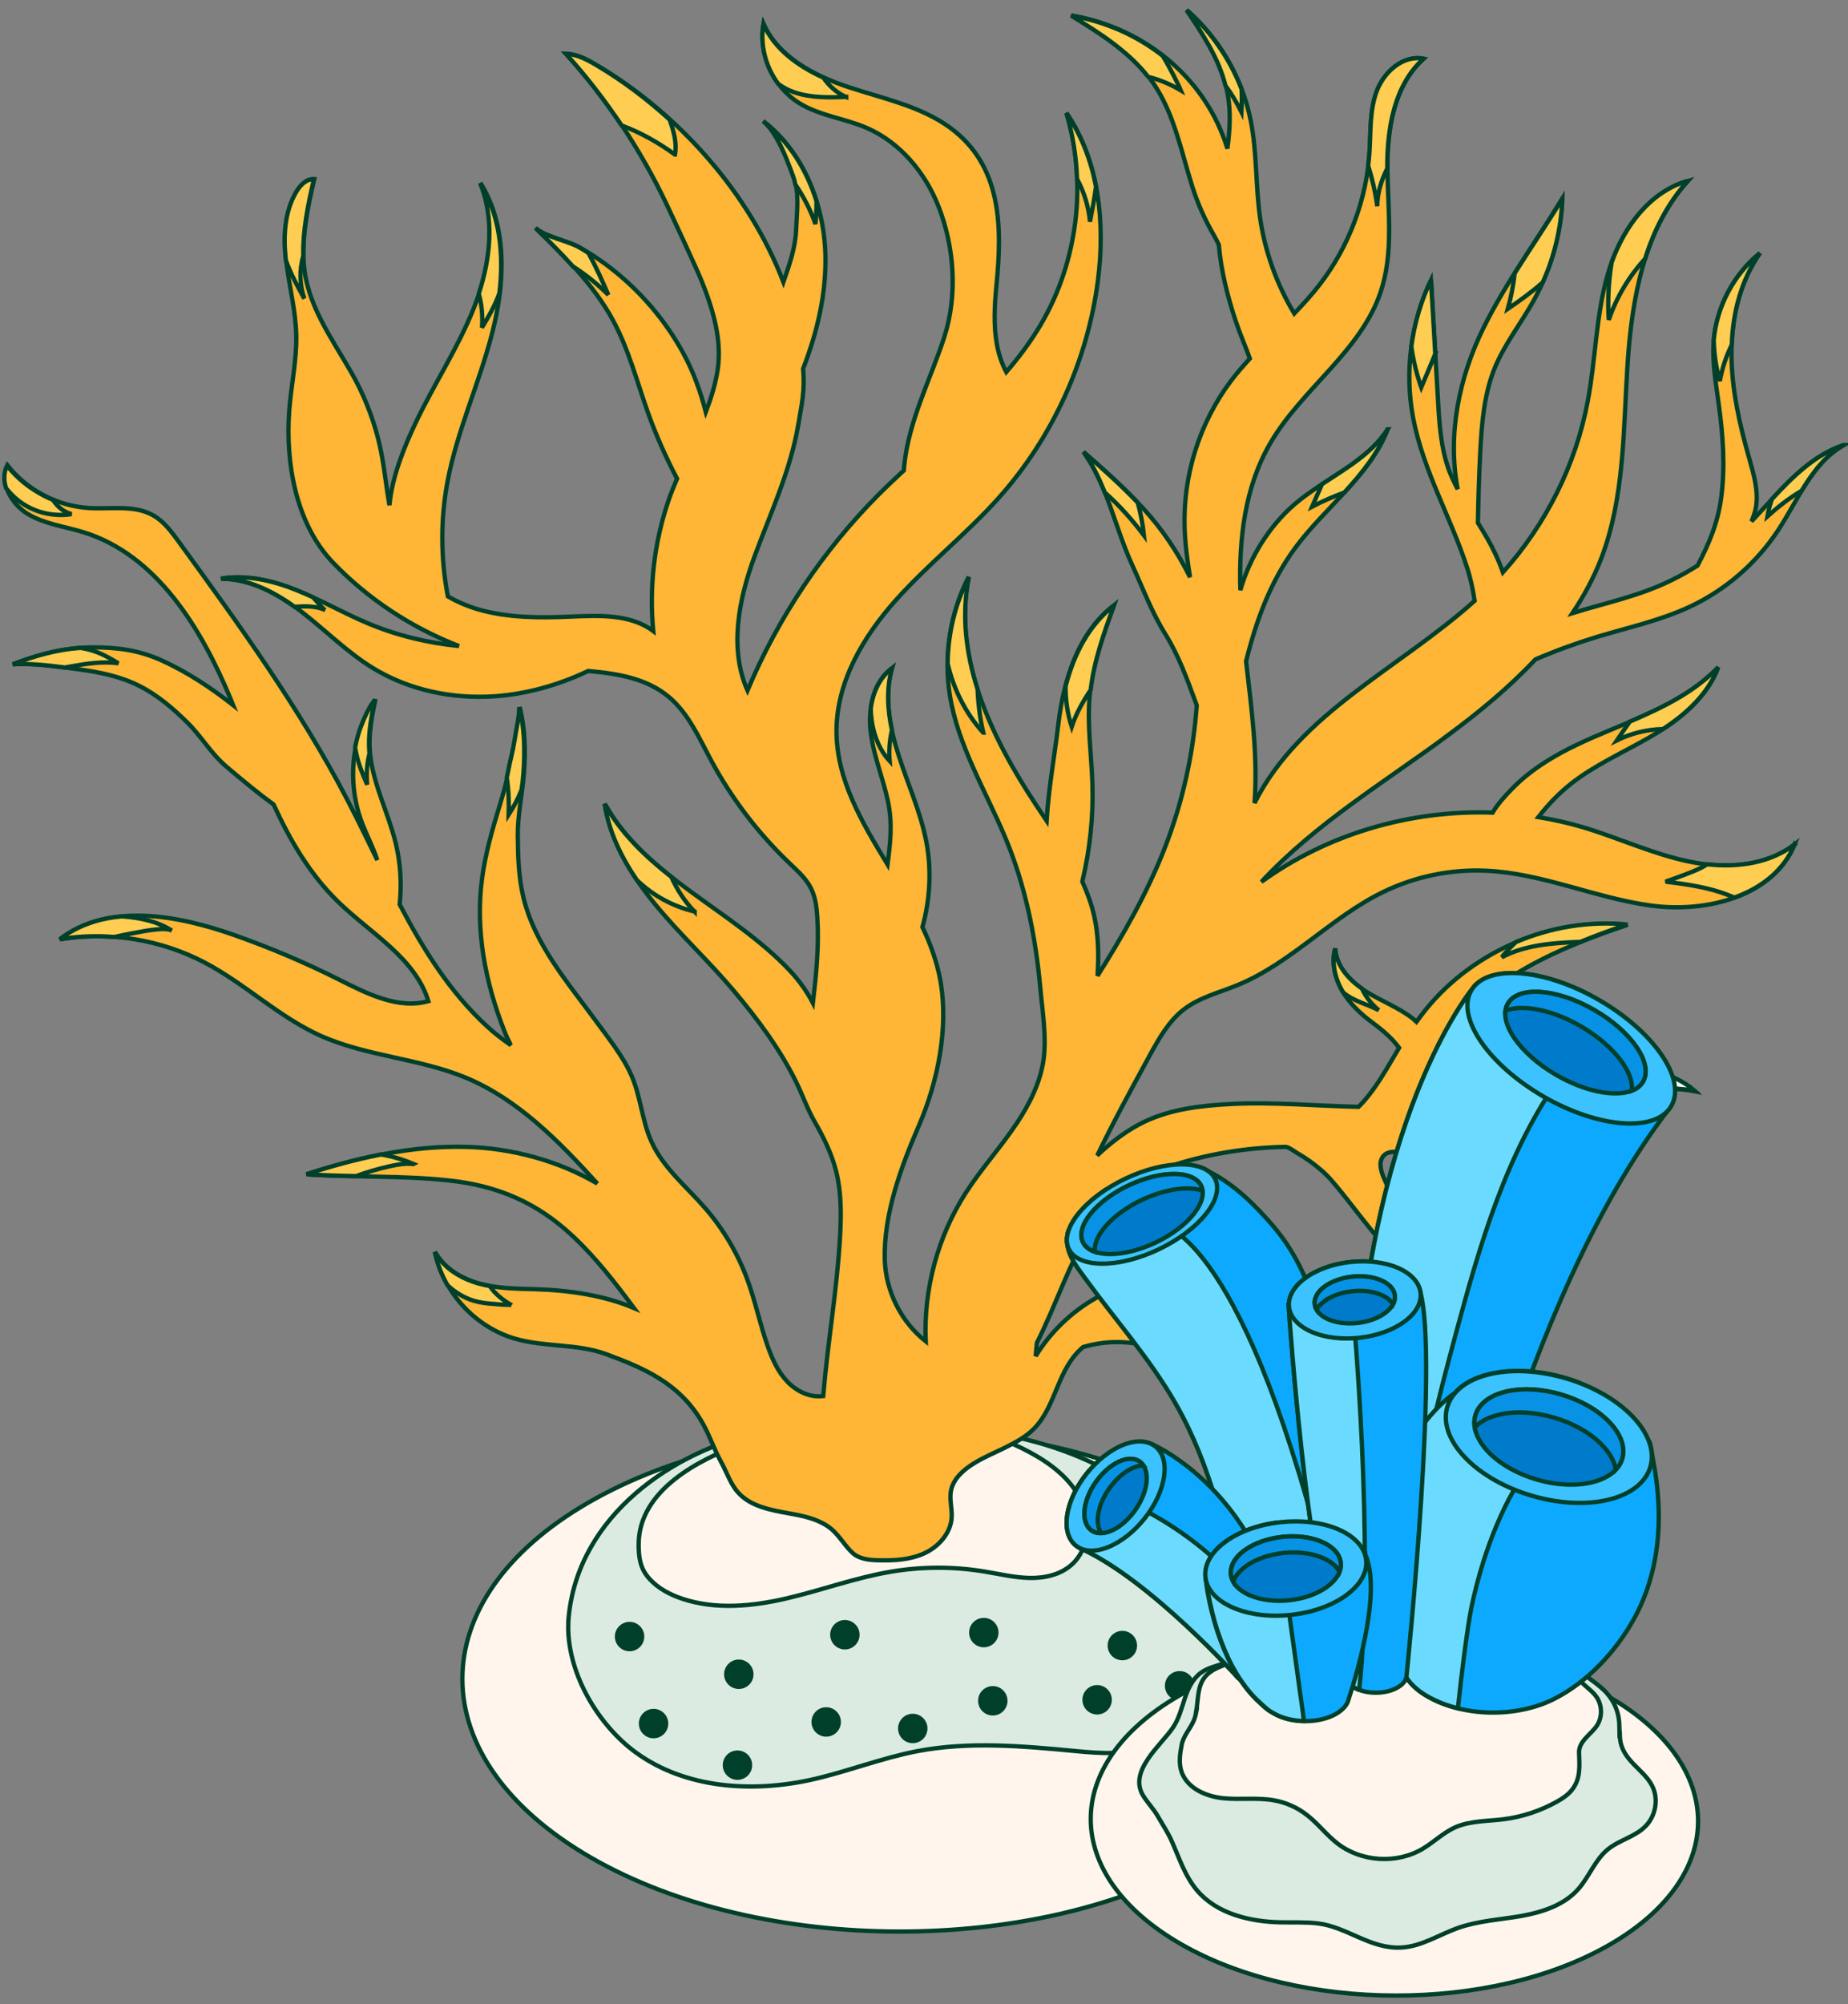 <svg width="214" height="232" viewBox="0 0 214 232" fill="none" xmlns="http://www.w3.org/2000/svg">
<rect x="0" y="0" width="214" height="232" fill="#808080" stroke="none"/>
<g id="Group 4">
<path id="Vector" d="M139.603 215.143C120.002 226.457 88.119 226.398 68.401 215.013C48.682 203.629 48.576 185.223 68.176 173.909C87.776 162.596 119.648 162.655 139.378 174.039C159.096 185.424 159.203 203.83 139.603 215.143Z" fill="#FFF5EC" stroke="#00402A" stroke-width="0.5" stroke-line="round"/>
<path id="Vector_2" d="M65.8 188.39C65.823 193.899 69.323 199.727 73.626 202.86C79.383 207.044 87.15 207.553 94.101 205.981C98.168 205.058 102.081 203.51 106.171 202.718C112.2 201.559 118.418 202.115 124.53 202.694C127.58 202.99 130.464 203.179 133.396 202.091C135.607 201.276 137.758 200.152 139.413 198.462C143.586 194.183 143.752 186.037 141.033 181.001C139.673 178.483 137.486 176.497 135.217 174.748C131.848 172.147 128.183 169.913 124.223 168.352C118.95 166.26 113.276 165.373 107.625 164.9C101.229 164.356 94.727 164.333 88.45 165.669C77.799 167.927 67.006 175.492 65.859 187.125C65.812 187.551 65.8 187.976 65.8 188.402V188.39Z" fill="#DCEBE1" stroke="#00402A" stroke-width="0.5" stroke-line="round"/>
<path id="Vector_3" d="M75.234 182.787C76.239 183.887 77.598 184.596 79.017 185.069C82.918 186.369 87.197 185.944 91.205 184.998C95.212 184.052 99.102 182.622 103.157 181.936C106.727 181.333 110.403 181.321 113.985 181.912C115.723 182.196 117.461 182.622 119.222 182.657C120.984 182.693 122.84 182.279 124.14 181.085C126.15 179.264 126.327 176.013 125.133 173.578C123.939 171.143 121.669 169.417 119.281 168.128C114.151 165.35 108.878 164.688 103.192 164.44C97.364 164.192 91.477 165.09 86.003 167.1C80.932 168.944 73.981 172.491 73.957 178.756C73.957 180.34 74.134 181.593 75.234 182.787Z" fill="#FFF5EC" stroke="#00402A" stroke-width="0.5" stroke-line="round"/>
<path id="Vector_4" d="M131.422 190.485C131.422 191.289 130.772 191.939 129.968 191.939C129.164 191.939 128.514 191.289 128.514 190.485C128.514 189.681 129.164 189.031 129.968 189.031C130.772 189.031 131.422 189.681 131.422 190.485Z" fill="#00402A" stroke="#00402A" stroke-width="0.5" stroke-line="round"/>
<path id="Vector_5" d="M135.264 181.723C135.264 182.527 134.614 183.177 133.81 183.177C133.006 183.177 132.356 182.527 132.356 181.723C132.356 180.919 133.006 180.269 133.81 180.269C134.614 180.269 135.264 180.919 135.264 181.723Z" fill="white" stroke="#00402A" stroke-width="0.5" stroke-line="round"/>
<path id="Vector_6" d="M116.421 196.878C116.421 197.682 115.771 198.332 114.967 198.332C114.163 198.332 113.513 197.682 113.513 196.878C113.513 196.074 114.163 195.424 114.967 195.424C115.771 195.424 116.421 196.074 116.421 196.878Z" fill="#00402A" stroke="#00402A" stroke-width="0.5" stroke-line="round"/>
<path id="Vector_7" d="M107.152 200.082C107.152 200.886 106.502 201.536 105.698 201.536C104.894 201.536 104.244 200.886 104.244 200.082C104.244 199.278 104.894 198.628 105.698 198.628C106.502 198.628 107.152 199.278 107.152 200.082Z" fill="#00402A" stroke="#00402A" stroke-width="0.5" stroke-line="round"/>
<path id="Vector_8" d="M99.291 189.231C99.291 190.035 98.641 190.685 97.837 190.685C97.033 190.685 96.383 190.035 96.383 189.231C96.383 188.427 97.033 187.777 97.837 187.777C98.641 187.777 99.291 188.427 99.291 189.231Z" fill="#00402A" stroke="#00402A" stroke-width="0.5" stroke-line="round"/>
<path id="Vector_9" d="M74.359 189.443C74.359 190.246 73.709 190.897 72.905 190.897C72.101 190.897 71.451 190.246 71.451 189.443C71.451 188.639 72.101 187.989 72.905 187.989C73.709 187.989 74.359 188.639 74.359 189.443Z" fill="#00402A" stroke="#00402A" stroke-width="0.5" stroke-line="round"/>
<path id="Vector_10" d="M115.38 188.982C115.38 189.786 114.73 190.436 113.926 190.436C113.122 190.436 112.472 189.786 112.472 188.982C112.472 188.179 113.122 187.528 113.926 187.528C114.73 187.528 115.38 188.179 115.38 188.982Z" fill="#00402A" stroke="#00402A" stroke-width="0.5" stroke-line="round"/>
<path id="Vector_11" d="M138.054 195.141C138.054 195.945 137.404 196.595 136.6 196.595C135.796 196.595 135.146 195.945 135.146 195.141C135.146 194.337 135.796 193.687 136.6 193.687C137.404 193.687 138.054 194.337 138.054 195.141Z" fill="#00402A" stroke="#00402A" stroke-width="0.5" stroke-line="round"/>
<path id="Vector_12" d="M97.128 199.327C97.128 200.131 96.478 200.781 95.674 200.781C94.87 200.781 94.22 200.131 94.22 199.327C94.22 198.523 94.87 197.873 95.674 197.873C96.478 197.873 97.128 198.523 97.128 199.327Z" fill="#00402A" stroke="#00402A" stroke-width="0.5" stroke-line="round"/>
<path id="Vector_13" d="M87.008 193.806C87.008 194.61 86.358 195.26 85.554 195.26C84.75 195.26 84.1 194.61 84.1 193.806C84.1 193.002 84.75 192.352 85.554 192.352C86.358 192.352 87.008 193.002 87.008 193.806Z" fill="#00402A" stroke="#00402A" stroke-width="0.5" stroke-line="round"/>
<path id="Vector_14" d="M86.854 204.327C86.854 205.131 86.204 205.781 85.4 205.781C84.597 205.781 83.946 205.131 83.946 204.327C83.946 203.523 84.597 202.873 85.4 202.873C86.204 202.873 86.854 203.523 86.854 204.327Z" fill="#00402A" stroke="#00402A" stroke-width="0.5" stroke-line="round"/>
<path id="Vector_15" d="M77.137 199.515C77.137 200.319 76.487 200.969 75.683 200.969C74.879 200.969 74.228 200.319 74.228 199.515C74.228 198.711 74.879 198.061 75.683 198.061C76.487 198.061 77.137 198.711 77.137 199.515Z" fill="#00402A" stroke="#00402A" stroke-width="0.5" stroke-line="round"/>
<path id="Vector_16" d="M128.502 196.761C128.502 197.565 127.852 198.215 127.048 198.215C126.244 198.215 125.594 197.565 125.594 196.761C125.594 195.957 126.244 195.307 127.048 195.307C127.852 195.307 128.502 195.957 128.502 196.761Z" fill="#00402A" stroke="#00402A" stroke-width="0.5" stroke-line="round"/>
<path id="Vector_17" d="M167.655 85.117C171.237 82.481 174.748 79.584 177.798 76.333C180.103 75.34 182.468 74.477 184.868 73.744C188.497 72.645 192.244 71.841 195.684 70.233C199.81 68.306 203.38 65.209 205.886 61.414C208.204 57.903 209.835 53.588 213.5 51.52C209.066 53.009 206.099 56.91 202.825 60.35C203.037 59.854 203.215 59.357 203.321 58.825C203.676 56.91 203.097 54.948 202.565 53.068C201.441 49.12 200.519 45.077 200.508 40.963C200.496 36.861 201.441 32.664 203.806 29.295C200.709 31.801 198.711 35.631 198.439 39.615C198.273 42.015 198.711 44.403 199.03 46.791C199.526 50.361 199.786 53.978 199.325 57.549C198.935 60.563 197.86 63.034 196.571 65.481C195.578 66.096 194.573 66.675 193.521 67.183C189.856 68.992 185.908 69.796 182.089 70.978C183.425 68.98 184.572 66.876 185.435 64.618C188.142 57.525 187.977 49.723 188.473 42.157C188.97 34.579 190.376 26.576 195.46 20.949C190.684 22.308 187.551 26.989 186.18 31.754C184.808 36.518 184.785 41.566 183.863 46.436C182.491 53.777 179.028 60.693 174.039 66.249C173.554 64.866 172.916 63.519 172.183 62.242C171.852 61.663 171.497 61.095 171.143 60.528C171.19 57.785 171.273 55.031 171.414 52.288C171.592 49.002 171.852 45.644 173.093 42.594C174.24 39.804 176.155 37.404 177.621 34.756C179.607 31.163 180.754 27.096 180.919 22.982C177.893 27.959 174.405 32.676 171.816 37.901C168.92 43.753 167.608 50.337 168.802 56.627C168.424 55.905 168.069 55.172 167.785 54.404C166.851 51.827 166.674 49.049 166.52 46.306C166.248 41.684 165.977 37.062 165.716 32.428C163.376 37.334 162.631 42.996 163.636 48.34C164.783 54.44 167.998 59.854 169.889 65.706C170.315 67.018 170.575 68.283 170.764 69.548C162.064 77.362 150.49 82.54 145.277 92.954C145.679 87.481 144.922 82.008 144.296 76.546C145.466 71.853 147.109 67.337 149.958 63.459C153.422 58.742 158.564 55.149 160.692 49.699C158.174 53.588 153.446 55.35 149.923 58.364C146.991 60.882 144.709 64.523 143.634 68.318C143.456 62.372 144.154 56.331 147.133 51.248C150.797 44.982 157.595 40.655 159.888 33.775C161.378 29.318 160.74 24.483 160.669 19.79C160.609 15.097 161.366 9.943 164.853 6.798C162.513 6.337 160.29 8.299 159.451 10.522C158.612 12.744 158.753 15.203 158.6 17.579C158.245 23.112 156.212 28.526 152.843 32.912C151.921 34.106 150.916 35.206 149.875 36.293C147.842 32.9 146.471 29.106 145.915 25.181C145.383 21.445 145.572 17.627 144.828 13.927C143.846 9.021 141.198 4.446 137.427 1.159C139.46 4.174 141.517 7.306 142.168 10.888C142.546 12.981 142.416 15.085 142.132 17.201C142.109 17.13 142.097 17.071 142.073 17C140.844 13.134 138.598 9.836 135.701 7.283C132.474 4.446 128.431 2.53 124.057 1.786C127.592 3.937 131.209 6.219 133.55 9.623C135.985 13.17 136.789 17.556 138.089 21.658C138.728 23.656 139.567 25.512 140.619 27.32C140.808 27.64 140.974 27.983 141.139 28.337C141.399 31.387 142.168 34.39 143.137 37.286C143.645 38.799 144.26 40.159 144.733 41.507C143.965 42.346 143.22 43.197 142.534 44.107C138.893 48.954 136.978 55.054 137.179 61.119C137.238 63.034 137.51 64.925 137.805 66.817C136.399 63.956 134.625 61.296 132.391 58.861C130.24 56.508 127.852 54.404 125.464 52.312C128.242 56.177 129.117 61.06 131.103 65.386C132.391 68.188 133.337 70.812 134.968 73.437C136.434 75.801 137.404 78.426 138.361 81.038C138.432 81.239 138.515 81.44 138.586 81.653C138.172 87.351 136.919 92.978 134.826 98.298C132.805 103.44 130.062 108.252 127.095 112.957C127.249 110.64 127.213 108.323 126.717 106.065C126.409 104.67 125.913 103.346 125.334 102.045C126.208 98.357 126.622 94.562 126.504 90.779C126.398 87.363 125.877 83.946 126.185 80.53C126.516 76.936 127.745 73.484 128.975 70.079C124.861 73.248 123.17 78.662 122.556 83.816C122.154 87.256 121.421 91.288 121.196 95.011C120.782 94.397 120.38 93.794 119.978 93.179C114.777 85.318 110.308 76.002 112.176 66.769C110.025 70.966 109.244 75.872 110.001 80.53C110.947 86.323 114.103 91.477 116.385 96.891C118.713 102.424 119.919 108.358 120.463 114.316C120.7 116.988 121.22 120.038 120.841 122.686C120.463 125.334 119.222 127.793 117.756 130.004C115.9 132.794 113.63 135.288 111.821 138.101C108.582 143.173 106.939 149.249 107.199 155.267C104.338 153.009 102.553 149.438 102.459 145.797C102.317 140.525 104.35 135.063 106.407 130.299C108.594 125.239 109.883 118.962 108.89 113.477C108.5 111.337 107.755 109.292 106.821 107.318C107.707 104.09 107.897 100.662 107.258 97.376C106.596 93.983 105.142 90.803 104.09 87.516C103.026 84.23 102.352 80.66 103.298 77.326C101.099 78.969 100.484 82.055 100.827 84.774C101.158 87.493 102.258 90.07 102.825 92.754C103.381 95.366 103.085 97.683 102.778 100.071C99.763 95.106 96.832 90.176 96.867 84.502C96.914 78.875 99.976 73.685 103.724 69.488C107.471 65.292 111.94 61.792 115.687 57.596C121.905 50.621 125.948 41.731 127.142 32.463C127.993 25.796 127.284 18.632 123.501 13.075C125.913 21.185 124.813 30.276 120.522 37.57C119.364 39.532 118.004 41.353 116.526 43.067C116.006 42.074 115.652 41.022 115.451 39.922C115.037 37.688 115.167 35.288 115.392 33.007C116.065 26.233 116.018 19.152 110.001 14.766C106.584 12.283 102.305 11.42 98.297 10.096C94.29 8.772 90.152 6.621 88.426 2.767C87.823 6.254 89.502 10.025 92.505 11.905C94.869 13.395 97.789 13.69 100.354 14.801C104.208 16.468 107.116 19.944 108.665 23.857C110.533 28.597 110.911 34.201 109.339 39.048C107.731 43.977 105.225 48.706 104.705 53.943C104.681 54.132 104.669 54.286 104.658 54.463C103.664 55.385 102.683 56.307 101.726 57.265C95.283 63.755 90.105 71.486 86.558 79.927C84.419 75.068 85.542 69.406 87.374 64.417C89.254 59.31 91.524 54.534 92.446 49.132C92.836 46.85 93.226 45.159 93.001 42.772C93.001 42.736 93.001 42.7 93.001 42.677C94.645 38.433 95.709 33.964 95.579 29.425C95.401 23.573 93.025 17.603 88.391 14.021C89.514 14.884 90.424 16.728 91.11 18.395C91.405 19.105 91.654 19.778 91.855 20.322C92.599 22.296 92.28 24.412 92.198 26.505C92.115 28.727 91.394 30.678 90.72 32.652C86.748 22.308 78.591 13.182 69.204 7.602C68.069 6.928 66.864 6.254 65.551 6.219C70.245 11.409 74.169 17.284 77.172 23.608C77.941 25.228 80.695 31.139 81.262 32.557C82.551 35.785 83.65 39.367 83.095 42.878C82.835 44.521 82.338 46.117 81.735 47.689C81.121 45.349 80.317 43.067 79.135 40.904C77.302 37.535 74.831 34.508 71.923 32.014C70.422 30.725 68.791 29.578 67.065 28.609C65.705 27.852 63.033 27.368 61.993 26.363C65.35 29.626 68.767 32.971 70.989 37.085C72.798 40.431 73.756 44.166 75.032 47.76C75.966 50.385 77.113 52.938 78.402 55.409C78.035 56.272 77.68 57.147 77.385 58.021C75.754 62.833 75.162 67.987 75.647 73.047C72.987 71.061 69.358 71.238 66.036 71.38C62.478 71.534 58.849 71.534 55.42 70.552C54.167 70.186 52.973 69.678 51.862 69.039C51.023 64.653 50.999 60.114 51.827 55.728C52.938 49.853 55.503 44.356 56.992 38.563C58.494 32.77 58.789 26.257 55.633 21.173C57.536 25.772 56.697 31.08 54.853 35.702C53.009 40.324 50.231 44.509 48.103 49.002C46.897 51.555 45.384 55.149 45.1 58.483C44.757 56.579 44.568 54.629 44.213 52.725C43.587 49.368 42.393 46.117 40.702 43.15C38.397 39.107 35.453 35.17 35.17 30.37C34.981 27.131 35.643 23.904 36.387 20.748C35.501 20.677 34.791 21.433 34.342 22.202C32.912 24.637 32.829 27.64 33.172 30.442C33.515 33.243 34.248 36.01 34.307 38.835C34.366 41.755 33.704 44.639 33.491 47.559C33.042 53.553 34.26 60.634 38.539 65.103C42.617 69.347 47.653 72.657 53.151 74.785C49.509 74.418 45.928 73.555 42.558 72.136C39.792 70.966 37.179 69.465 34.389 68.342C31.6 67.219 28.55 66.498 25.594 66.994C29.046 66.994 32.262 68.767 35.004 70.883C37.735 72.999 40.194 75.494 43.138 77.303C47.322 79.88 52.358 80.932 57.264 80.601C61.024 80.341 64.7 79.289 68.117 77.669C71.557 77.976 74.926 78.532 77.491 80.707C79.726 82.599 80.943 85.4 82.326 87.978C84.703 92.411 87.788 96.454 91.429 99.929C92.363 100.828 93.368 101.703 93.935 102.873C94.432 103.89 94.574 105.036 94.645 106.159C94.857 109.481 94.526 112.791 94.136 116.101C93.451 114.789 92.576 113.536 91.453 112.342C84.821 105.308 74.737 101.513 70.055 93.061C70.741 97.447 73.141 101.383 75.966 104.8C78.792 108.216 82.066 111.243 84.927 114.635C87.646 117.863 90.211 121.279 92.103 125.062C92.93 126.705 93.439 128.289 94.373 129.909C95.401 131.706 96.323 133.586 96.832 135.607C97.434 138.042 97.423 140.584 97.281 143.09C96.938 149.285 95.838 155.42 95.33 161.603C93.782 161.804 92.233 161.047 91.157 159.912C90.081 158.789 89.431 157.323 88.911 155.858C88.013 153.304 87.469 150.632 86.535 148.091C85.436 145.112 83.792 142.322 81.724 139.922C79.537 137.392 76.806 135.205 75.434 132.143C74.335 129.708 74.205 126.954 73.129 124.507C72.148 122.249 70.386 120.085 68.944 118.099C65.717 113.69 61.946 109.363 60.622 103.925C60.054 101.596 59.983 99.173 59.96 96.761C59.936 94.29 60.504 91.843 60.681 89.384C60.858 86.866 60.799 84.313 60.184 81.854C60.184 83.131 59.806 84.514 59.629 85.767C59.463 86.937 59.12 88.001 58.908 89.16C58.659 90.555 58.281 91.867 57.867 93.226C57.028 95.969 56.224 98.747 55.834 101.596C55.007 107.672 56.2 113.737 58.423 119.4C58.648 119.967 58.896 120.487 59.156 120.984C58.198 120.322 57.264 119.601 56.401 118.808C52.098 114.848 49.025 109.907 46.282 104.693C46.53 102.353 46.389 99.977 45.845 97.683C44.923 93.853 42.901 90.259 42.795 86.323C42.747 84.502 43.114 82.693 43.48 80.908C43.433 81.133 43.138 81.44 43.019 81.641C42.866 81.901 42.712 82.173 42.57 82.445C42.298 82.977 42.062 83.521 41.861 84.076C40.525 87.706 40.56 91.831 41.991 95.437C42.535 96.82 43.232 98.144 43.693 99.563C42.535 97.198 41.4 94.834 40.194 92.529C34.697 81.984 27.687 72.314 20.688 62.691C19.849 61.544 18.974 60.35 17.733 59.653C15.569 58.423 12.874 58.955 10.392 58.813C6.715 58.612 3.157 56.768 0.875 53.884C-0.094 55.905 1.336 58.376 3.263 59.523C5.19 60.669 7.495 60.941 9.647 61.603C18.158 64.228 23.336 72.763 26.741 80.991C26.824 81.204 26.906 81.416 26.989 81.618C24.424 79.608 21.717 77.811 18.75 76.463C16.09 75.257 13.654 74.938 10.746 74.938C7.554 74.938 4.481 75.742 1.513 76.901C4.031 76.735 6.609 77.149 9.103 77.48C11.503 77.799 13.914 78.284 16.101 79.383C18.229 80.447 20.05 82.008 21.729 83.674C23.384 85.318 24.436 87.233 26.221 88.746C27.994 90.247 29.791 91.749 31.682 93.12C33.597 97.293 35.891 101.218 39.177 104.41C42.937 108.063 48.067 110.876 49.604 115.889C46.093 116.87 42.487 115.014 39.213 113.371C35.312 111.408 31.28 109.706 27.166 108.252C20.535 105.911 12.543 104.445 6.963 108.725C12.626 107.779 18.596 108.748 23.679 111.408C28.372 113.867 32.273 117.709 37.097 119.884C42.416 122.272 48.481 122.497 53.872 124.719C59.972 127.237 64.712 132.096 69.169 137.002C64.629 134.342 59.227 132.9 54.002 132.758C47.712 132.581 41.483 134.011 35.501 135.938C40.95 136.305 46.448 136.056 51.886 136.636C57.572 137.227 62.17 139.177 66.367 143.126C69.015 145.608 71.238 148.493 73.413 151.413C69.902 149.935 65.906 149.356 62.064 149.237C59.889 149.178 57.678 149.167 55.574 148.599C53.47 148.032 51.436 146.826 50.384 144.923C51.342 149.639 55.089 153.671 59.723 154.983C63.128 155.952 66.852 155.527 70.174 156.744C74.607 158.376 78.543 160.102 81.132 164.346C82.09 165.906 82.634 167.667 83.52 169.263C84.147 170.398 84.584 171.77 85.459 172.751C86.913 174.394 89.278 174.808 91.441 175.198C92.93 175.458 94.503 175.789 95.779 176.628C97.08 177.479 97.624 178.721 98.699 179.737C99.48 180.47 100.638 180.589 101.702 180.612C103.511 180.659 105.39 180.565 107.034 179.808C108.677 179.052 110.072 177.515 110.202 175.706C110.285 174.559 109.859 173.389 110.19 172.29C110.911 169.819 114.328 168.601 116.361 167.585C117.602 166.958 118.867 166.308 119.825 165.291C122.378 162.572 122.449 158.411 125.428 155.929C126.989 155.467 128.62 155.278 130.24 155.385C133.171 155.574 136.009 156.602 138.574 158.045C139.898 158.789 141.175 159.652 142.617 160.125C144.898 160.87 147.511 160.551 149.544 159.262C146.778 159.144 144.189 157.879 141.801 156.484C139.401 155.089 137.073 153.517 134.424 152.689C134.129 152.595 133.833 152.524 133.538 152.453C138.929 151.767 144.556 153.34 150.065 153.079C152.11 152.985 154.167 152.63 156.188 152.973C157.926 153.269 159.687 154.226 160.491 155.751C159.25 152.926 156.259 151.093 153.221 150.313C149.911 149.462 146.447 149.568 143.066 149.072C140.761 148.729 138.491 148.114 136.162 147.984C129.672 147.63 123.336 151.424 119.931 156.981C119.978 156.472 120.014 155.952 120.073 155.444C122.26 151.105 123.809 146.318 126.279 142.121C127.154 140.631 128.159 139.201 129.471 138.078C129.755 137.83 130.062 137.593 130.37 137.38C131.859 136.34 133.573 135.643 135.299 135.063C139.661 133.597 144.26 132.841 148.859 132.758C149.213 132.758 149.899 133.29 150.206 133.467C150.715 133.763 151.199 134.07 151.684 134.413C152.583 135.063 153.434 135.773 154.167 136.612C155.81 138.503 157.288 140.549 158.883 142.487C160.598 144.556 162.596 146.412 164.901 147.807C166.059 148.516 167.301 149.096 168.589 149.533C170.008 150.006 171.249 149.876 172.727 149.734C173.542 149.651 174.382 149.533 175.126 149.178C174.252 148.776 173.365 148.374 172.49 147.973C170.894 147.228 169.31 146.459 167.844 145.49C165.728 144.107 163.884 142.31 162.418 140.253C161.662 139.189 161.011 138.066 160.479 136.872C160.137 136.115 159.64 135.028 159.971 134.2C160.444 133.006 161.863 133.373 162.867 133.373C164.31 133.373 165.764 133.278 167.194 133.077C172.171 132.356 176.805 130.216 181.522 128.479C186.239 126.741 191.322 125.381 196.264 126.327C193.627 124.034 189.904 123.395 186.428 123.703C182.952 124.01 179.619 125.145 176.238 126.008C172.289 127.025 168.258 127.675 164.191 127.982C164.783 125.133 165.917 122.402 167.572 120.014C172.348 113.17 180.564 109.718 188.473 107.058C179.441 106.159 170.067 110.273 164.593 117.52C164.392 117.768 164.215 118.04 164.026 118.288C163.872 118.146 163.719 117.993 163.553 117.863C161.886 116.586 159.888 115.853 158.115 114.73C156.342 113.607 154.734 111.893 154.616 109.8C154.178 111.455 154.58 113.24 155.443 114.718C156.306 116.196 157.583 117.378 158.954 118.395C160.278 119.376 161.271 120.274 162.016 121.291C161.059 122.887 160.16 124.53 159.084 126.02C158.458 126.894 157.902 127.557 157.323 128.124C152.405 128.018 147.523 127.545 142.581 127.793C139.129 127.97 135.595 128.372 132.474 129.874C130.689 130.737 129.081 131.931 127.603 133.243C127.414 133.408 127.237 133.586 127.06 133.763C128.939 129.862 131.02 126.055 133.089 122.26C134.176 120.274 135.311 118.217 137.108 116.834C138.929 115.439 141.246 114.884 143.362 114.009C149.509 111.467 154.155 106.195 160.125 103.275C163.825 101.466 167.986 100.603 172.1 100.792C178.602 101.088 184.714 103.937 191.157 104.823C197.599 105.71 205.354 103.759 207.825 97.742C204.444 100.355 199.763 100.603 195.59 99.728C191.417 98.865 187.504 97.021 183.425 95.792C181.688 95.272 179.926 94.881 178.141 94.586C179.453 92.907 180.931 91.382 182.811 90.058C185.671 88.037 188.934 86.642 191.925 84.809C194.916 82.977 197.741 80.542 198.971 77.255C195.105 81.287 189.573 83.142 184.454 85.365C181.096 86.831 177.751 88.604 175.162 91.24C174.429 91.985 173.471 93.002 172.845 94.066C163.364 93.735 153.765 96.513 146.069 102.081C152.311 95.354 160.29 90.567 167.679 85.117H167.655Z" fill="#FFB536" stroke="#00402A" stroke-width="0.5" stroke-line="round"/>
<path id="Vector_18" d="M164.83 6.81C161.425 9.895 160.622 14.884 160.645 19.506C159.948 20.877 159.499 22.331 159.487 23.868C159.274 22.272 158.919 20.724 158.435 19.175C158.506 18.643 158.553 18.123 158.588 17.579C158.742 15.215 158.588 12.756 159.439 10.522C160.291 8.287 162.501 6.337 164.842 6.798L164.83 6.81Z" fill="#FFCD52" stroke="#00402A" stroke-width="0.5" stroke-line="round"/>
<path id="Vector_19" d="M143.776 10.32C143.811 11.206 143.811 12.081 143.764 12.968C143.232 11.892 142.617 10.875 141.908 9.906C141.128 6.738 139.248 3.9 137.404 1.17C140.229 3.629 142.416 6.809 143.776 10.32Z" fill="#FFCD52" stroke="#00402A" stroke-width="0.5" stroke-line="round"/>
<path id="Vector_20" d="M132.959 8.892C130.618 5.901 127.296 3.808 124.045 1.81C127.958 2.484 131.611 4.08 134.649 6.468C135.252 7.473 135.808 8.525 136.328 9.577C136.482 9.873 136.624 10.168 136.742 10.464C135.56 9.755 134.283 9.223 132.947 8.892H132.959Z" fill="#FFCD52" stroke="#00402A" stroke-width="0.5" stroke-line="round"/>
<path id="Vector_21" d="M166.213 40.927C165.693 42.24 165.126 43.54 164.582 44.84C164.05 43.315 163.66 41.731 163.435 40.112C163.778 37.464 164.546 34.851 165.705 32.428C165.882 35.253 166.036 38.09 166.201 40.927H166.213Z" fill="#FFCD52" stroke="#00402A" stroke-width="0.5" stroke-line="round"/>
<path id="Vector_22" d="M180.92 22.994C180.801 26.328 180.021 29.638 178.65 32.688C177.385 33.811 175.99 34.804 174.607 35.75C174.985 34.402 175.245 33.031 175.399 31.636C177.22 28.752 179.135 25.926 180.92 23.006V22.994Z" fill="#FFCD52" stroke="#00402A" stroke-width="0.5" stroke-line="round"/>
<path id="Vector_23" d="M195.46 20.925C193.119 23.526 191.547 26.623 190.507 29.945C188.639 31.99 187.185 34.413 186.298 37.026C186.156 34.815 186.263 32.581 186.629 30.382C188.166 26.103 191.145 22.166 195.448 20.937L195.46 20.925Z" fill="#FFCD52" stroke="#00402A" stroke-width="0.5" stroke-line="round"/>
<path id="Vector_24" d="M203.795 29.307C201.655 32.369 200.662 36.14 200.544 39.899C199.882 41.235 199.421 42.654 199.16 44.108C198.723 42.571 198.487 40.975 198.451 39.379C198.794 35.49 200.768 31.766 203.795 29.307Z" fill="#FFCD52" stroke="#00402A" stroke-width="0.5" stroke-line="round"/>
<path id="Vector_25" d="M213.5 51.52C211.36 52.714 209.918 54.688 208.618 56.816C207.199 57.644 205.887 58.684 204.669 59.771C204.788 59.074 204.965 58.4 205.201 57.762C207.637 55.137 210.155 52.643 213.488 51.52H213.5Z" fill="#FFCD52" stroke="#00402A" stroke-width="0.5" stroke-line="round"/>
<path id="Vector_26" d="M198.971 77.232C197.825 80.282 195.318 82.611 192.564 84.396H192.552C190.72 84.431 188.899 84.88 187.244 85.696C187.729 84.975 188.225 84.242 188.734 83.533C192.493 81.925 196.169 80.163 198.971 77.232Z" fill="#FFCD52" stroke="#00402A" stroke-width="0.5" stroke-line="round"/>
<path id="Vector_27" d="M207.826 97.719C206.584 100.781 203.948 102.791 200.839 103.902C200.65 103.819 200.461 103.749 200.271 103.666C197.931 102.72 195.377 102.365 192.871 102.058C193.947 101.68 194.999 101.301 196.051 100.876C196.619 100.639 197.198 100.391 197.694 100.048C201.276 100.45 205.012 99.906 207.837 97.731L207.826 97.719Z" fill="#FFCD52" stroke="#00402A" stroke-width="0.5" stroke-line="round"/>
<path id="Vector_28" d="M160.681 49.699C159.593 52.489 157.701 54.782 155.68 57.005C154.403 57.477 153.15 58.021 151.944 58.648C152.323 57.785 152.701 56.922 153.091 56.047C155.916 54.179 158.872 52.501 160.692 49.699H160.681Z" fill="#FFCD52" stroke="#00402A" stroke-width="0.5" stroke-line="round"/>
<path id="Vector_29" d="M132.474 61.982C131.126 60.185 129.625 58.507 127.946 57.017C127.272 55.362 126.516 53.766 125.476 52.324C127.639 54.215 129.779 56.119 131.753 58.188C132.084 59.429 132.344 60.694 132.474 61.982Z" fill="#FFCD52" stroke="#00402A" stroke-width="0.5" stroke-line="round"/>
<path id="Vector_30" d="M128.987 70.104C127.84 73.284 126.681 76.511 126.303 79.857C125.405 81.204 124.613 82.588 124.104 84.136C123.62 82.635 123.383 81.039 123.395 79.443C124.341 75.79 126.043 72.386 128.987 70.104Z" fill="#FFCD52" stroke="#00402A" stroke-width="0.5" stroke-line="round"/>
<path id="Vector_31" d="M113.855 84.808C111.81 82.562 110.415 79.761 109.741 76.817V76.782C109.777 73.318 110.604 69.866 112.2 66.804C111.313 71.178 111.857 75.564 113.205 79.796C113.276 81.487 113.477 83.165 113.867 84.808H113.855Z" fill="#FFCD52" stroke="#00402A" stroke-width="0.5" stroke-line="round"/>
<path id="Vector_32" d="M159.665 116.94C158.317 116.231 156.721 115.888 155.563 114.895C155.515 114.848 155.48 114.777 155.444 114.706C154.581 113.24 154.179 111.431 154.617 109.776C154.723 111.715 156.106 113.323 157.714 114.434C158.163 115.403 158.837 116.266 159.665 116.94Z" fill="#FFCD52" stroke="#00402A" stroke-width="0.5" stroke-line="round"/>
<path id="Vector_33" d="M188.462 107.021C186.641 107.624 184.809 108.286 183 109.031H182.965C182.846 109.043 182.728 109.043 182.598 109.043C179.619 109.161 176.557 109.421 173.909 110.804C174.406 110.178 174.961 109.599 175.552 109.043H175.564C179.607 107.329 184.076 106.584 188.45 107.021H188.462Z" fill="#FFCD52" stroke="#00402A" stroke-width="0.5" stroke-line="round"/>
<path id="Vector_34" d="M196.252 126.279C193.191 125.712 190.07 126.007 187.031 126.717C186.878 126.634 186.724 126.563 186.547 126.492C185.306 125.972 183.922 125.925 182.551 125.937C181.534 125.937 180.506 125.984 179.489 126.078C180.234 125.511 181.026 124.967 181.83 124.471C183.331 124.104 184.856 123.797 186.417 123.655C189.892 123.359 193.628 123.998 196.264 126.279H196.252Z" fill="white" stroke="#00402A" stroke-width="0.5" stroke-line="round"/>
<path id="Vector_35" d="M175.115 149.156C174.37 149.522 173.543 149.629 172.715 149.712C171.249 149.865 170.02 149.983 168.601 149.522H168.589C168.436 149.31 168.294 149.12 168.14 148.919C167.017 147.454 165.823 146.047 164.546 144.735C165.468 145.172 166.461 145.29 167.502 145.231C167.62 145.302 167.738 145.385 167.868 145.468C169.322 146.413 170.918 147.194 172.502 147.938C173.389 148.352 174.252 148.754 175.127 149.144L175.115 149.156Z" fill="white" stroke="#00402A" stroke-width="0.5" stroke-line="round"/>
<path id="Vector_36" d="M160.468 155.752C159.652 154.227 157.903 153.258 156.165 152.962C155.562 152.856 154.959 152.82 154.344 152.82C153.86 152.442 153.363 152.111 152.784 151.886C151.377 151.295 149.793 151.354 148.268 151.39C149.45 151.047 150.573 150.562 151.637 149.971C152.157 150.054 152.678 150.16 153.198 150.302C156.224 151.082 159.215 152.927 160.468 155.752Z" fill="white" stroke="#00402A" stroke-width="0.5" stroke-line="round"/>
<path id="Vector_37" d="M149.521 159.262C148.174 160.125 146.542 160.539 144.934 160.527C144.083 159.593 143.338 158.505 142.204 157.962C143.055 158.104 143.894 158.115 144.745 158.033C146.27 158.706 147.854 159.191 149.521 159.262Z" fill="white" stroke="#00402A" stroke-width="0.5" stroke-line="round"/>
<path id="Vector_38" d="M126.918 21.598C126.741 22.981 126.481 24.328 126.221 25.664C126.067 23.938 125.547 22.236 124.719 20.699C124.636 18.122 124.223 15.557 123.49 13.086C125.239 15.663 126.327 18.548 126.918 21.598Z" fill="#FFCD52" stroke="#00402A" stroke-width="0.5" stroke-line="round"/>
<path id="Vector_39" d="M97.99 11.219C95.981 11.301 93.912 11.337 91.985 10.687C91.323 10.462 90.685 10.131 90.117 9.705C88.663 7.755 87.989 5.189 88.403 2.79C89.703 5.698 92.387 7.648 95.342 8.984C96.004 9.954 96.915 10.769 97.99 11.23V11.219Z" fill="#FFCD52" stroke="#00402A" stroke-width="0.5" stroke-line="round"/>
<path id="Vector_40" d="M103.286 84.513C103.015 85.695 102.92 86.901 103.026 88.095C101.939 86.937 101.3 85.412 101.017 83.84C100.91 83.237 100.839 82.61 100.839 82.007C101.076 80.175 101.844 78.449 103.298 77.349C102.636 79.666 102.766 82.125 103.286 84.513Z" fill="#FFCD52" stroke="#00402A" stroke-width="0.5" stroke-line="round"/>
<path id="Vector_41" d="M78.154 17.887C76.168 16.457 74.205 15.358 71.983 14.518C70.032 11.61 67.881 8.82 65.528 6.231C66.841 6.279 68.058 6.941 69.181 7.614C72.125 9.364 74.927 11.468 77.539 13.845C78.012 15.157 78.402 16.54 78.166 17.887H78.154Z" fill="#FFCD52" stroke="#00402A" stroke-width="0.5" stroke-line="round"/>
<path id="Vector_42" d="M94.55 23.313C94.55 24.2 94.515 25.074 94.432 25.937C93.865 24.306 93.061 22.769 92.092 21.339C92.044 20.996 91.938 20.665 91.82 20.334C91.607 19.778 91.371 19.104 91.075 18.395C90.401 16.74 89.479 14.884 88.356 14.033C91.371 16.338 93.427 19.66 94.55 23.301V23.313Z" fill="#FFCD52" stroke="#00402A" stroke-width="0.5" stroke-line="round"/>
<path id="Vector_43" d="M70.446 34.13C69.205 32.9 67.834 31.789 66.368 30.855H66.356C65.02 29.354 63.601 27.947 62.171 26.552C63.329 27.439 65.765 27.9 67.03 28.609C67.396 28.822 67.751 29.023 68.117 29.271H68.129C68.992 30.831 69.737 32.486 70.446 34.13Z" fill="#FFCD52" stroke="#00402A" stroke-width="0.5" stroke-line="round"/>
<path id="Vector_44" d="M80.436 105.52C77.929 104.929 75.589 103.664 73.744 101.867C71.912 99.183 70.493 96.228 70.009 93.048C71.912 96.453 74.678 99.101 77.74 101.512C78.414 102.978 79.277 104.361 80.436 105.532V105.52Z" fill="#FFCD52" stroke="#00402A" stroke-width="0.5" stroke-line="round"/>
<path id="Vector_45" d="M60.622 89.398C60.575 90.072 60.504 90.745 60.398 91.419C59.996 92.424 59.499 93.393 58.908 94.304C58.956 92.873 58.896 91.431 58.684 90.001C58.755 89.729 58.802 89.445 58.861 89.173C59.074 88.015 59.393 86.962 59.57 85.78C59.748 84.515 60.126 83.132 60.126 81.856C60.752 84.326 60.8 86.868 60.622 89.398Z" fill="#FFCD52" stroke="#00402A" stroke-width="0.5" stroke-line="round"/>
<path id="Vector_46" d="M42.783 87.233C42.487 88.415 42.405 89.632 42.523 90.826C42.05 89.739 41.589 88.651 41.317 87.493C41.246 87.185 41.175 86.866 41.128 86.535V86.5C41.282 85.684 41.506 84.856 41.802 84.076C42.015 83.521 42.251 82.965 42.511 82.445C42.653 82.173 42.807 81.889 42.96 81.629C43.078 81.44 43.374 81.133 43.433 80.908C43.067 82.693 42.688 84.502 42.736 86.322C42.736 86.618 42.771 86.913 42.783 87.221V87.233Z" fill="#FFCD52" stroke="#00402A" stroke-width="0.5" stroke-line="round"/>
<path id="Vector_47" d="M57.856 33.834C57.844 33.905 57.809 33.976 57.785 34.047C57.3 35.43 56.556 36.672 55.811 37.925C55.917 36.612 55.799 35.276 55.444 34C56.816 29.815 57.265 25.228 55.598 21.197C57.915 24.921 58.352 29.437 57.844 33.846L57.856 33.834Z" fill="#FFCD52" stroke="#00402A" stroke-width="0.5" stroke-line="round"/>
<path id="Vector_48" d="M35.241 34.568C34.449 33.138 33.645 31.66 33.101 30.123C32.794 27.392 32.924 24.555 34.307 22.202C34.756 21.446 35.466 20.701 36.352 20.748C35.678 23.657 35.052 26.636 35.123 29.603C34.65 31.246 34.685 32.972 35.241 34.568Z" fill="#FFCD52" stroke="#00402A" stroke-width="0.5" stroke-line="round"/>
<path id="Vector_49" d="M8.288 59.511C6.432 59.806 4.469 59.428 2.873 58.459C2.046 57.962 1.313 57.276 0.71 56.52C0.414 55.657 0.414 54.735 0.816 53.895C2.199 55.645 4.055 57.005 6.112 57.856H6.124C6.644 58.648 7.365 59.274 8.288 59.511Z" fill="#FFCD52" stroke="#00402A" stroke-width="0.5" stroke-line="round"/>
<path id="Vector_50" d="M37.676 70.623C36.695 70.174 35.56 70.15 34.473 70.221C34.355 70.221 34.236 70.233 34.106 70.233C31.576 68.412 28.692 66.982 25.595 66.982C28.55 66.486 31.576 67.207 34.355 68.318C34.993 68.578 35.631 68.85 36.258 69.145C36.435 69.358 36.624 69.559 36.813 69.772C37.05 70.008 37.381 70.481 37.676 70.623Z" fill="#FFCD52" stroke="#00402A" stroke-width="0.5" stroke-line="round"/>
<path id="Vector_51" d="M13.714 76.782C11.858 76.522 9.954 76.83 8.11 77.161C7.897 77.196 7.708 77.232 7.507 77.267C5.497 77.007 3.464 76.782 1.466 76.901C3.996 75.919 6.609 75.186 9.304 74.997C9.872 75.08 10.427 75.21 10.959 75.399C11.94 75.73 12.827 76.25 13.714 76.782Z" fill="#FFCD52" stroke="#00402A" stroke-width="0.5" stroke-line="round"/>
<path id="Vector_52" d="M19.896 107.72C19.423 107.507 18.891 107.53 18.371 107.566C17.295 107.649 16.243 107.861 15.168 108.062C14.529 108.181 13.867 108.323 13.229 108.464C11.113 108.287 8.985 108.382 6.916 108.724C9.032 107.093 11.503 106.301 14.115 106.076C16.172 106.218 18.182 106.632 19.896 107.72Z" fill="#FFCD52" stroke="#00402A" stroke-width="0.5" stroke-line="round"/>
<path id="Vector_53" d="M47.867 134.744C46.933 134.626 45.975 134.815 45.065 135.016C43.764 135.312 42.488 135.678 41.246 136.139H41.235C39.32 136.104 37.393 136.056 35.477 135.926C38.315 135.004 41.187 134.212 44.096 133.645H44.166C45.443 133.858 46.696 134.236 47.89 134.732L47.867 134.744Z" fill="#FFCD52" stroke="#00402A" stroke-width="0.5" stroke-line="round"/>
<path id="Vector_54" d="M59.204 151.058C58.53 151.046 57.868 151.011 57.218 150.94C56.402 150.892 55.61 150.798 54.83 150.561C53.706 150.218 52.702 149.58 51.839 148.8C51.141 147.594 50.633 146.294 50.349 144.922C51.401 146.837 53.435 148.031 55.539 148.611C55.941 148.717 56.319 148.8 56.721 148.871C57.324 149.793 58.246 150.502 59.215 151.07L59.204 151.058Z" fill="#FFCD52" stroke="#00402A" stroke-width="0.5" stroke-line="round"/>
<path id="Vector_55" d="M186.417 225.098C172.727 233.007 150.455 232.959 136.683 225.003C122.911 217.047 122.84 204.197 136.529 196.289C150.219 188.38 172.491 188.427 186.263 196.383C200.035 204.339 200.106 217.189 186.417 225.098Z" fill="#FFF5EC" stroke="#00402A" stroke-width="0.5" stroke-line="round"/>
<path id="Vector_56" d="M187.539 200.769C187.527 200.261 187.539 199.741 187.492 199.232C187.385 198.074 186.901 196.951 186.144 196.076C185.068 194.823 183.484 194.09 182.385 192.849C181.794 192.187 181.356 191.407 180.813 190.709C179.595 189.149 177.562 188.345 175.729 187.765C172.573 186.772 168.684 186.205 166.095 184.254C165.078 183.486 163.683 183.581 162.418 183.711L156.637 184.302C154.758 184.491 152.854 184.704 151.14 185.519C150.431 185.862 149.769 186.075 149.19 186.631C148.622 187.174 148.185 187.825 147.688 188.427C146.151 190.331 144.059 191.785 141.73 192.553C140.808 192.861 139.839 193.062 139.058 193.641C138.089 194.35 137.569 195.497 137.191 196.632C136.812 197.767 136.517 198.949 135.855 199.942C134.472 202.022 130.641 204.978 132.367 207.839C132.876 208.678 133.561 209.352 134.058 210.215C134.614 211.184 135.216 212.071 135.677 213.099C136.552 215.062 137.214 217.178 138.633 218.845C140.926 221.528 144.697 222.438 148.232 222.521C149.698 222.557 151.176 222.474 152.63 222.651C155.999 223.065 158.694 225.63 162.264 225.441C164.605 225.323 166.662 223.94 168.873 223.16C171.213 222.344 173.72 222.214 176.167 221.788C178.602 221.351 181.12 220.535 182.763 218.679C184.028 217.249 184.69 215.31 186.168 214.092C187.504 212.993 189.36 212.626 190.565 211.385C191.547 210.38 191.96 208.843 191.606 207.472C191.027 205.226 188.473 204.328 187.752 202.022C187.622 201.609 187.586 201.183 187.575 200.746L187.539 200.769Z" fill="#DCEBE1" stroke="#00402A" stroke-width="0.5" stroke-line="round"/>
<path id="Vector_57" d="M138.539 198.12C138.468 198.498 138.373 198.865 138.22 199.207C137.794 200.177 137.037 200.933 136.836 201.997C136.635 203.049 136.47 204.161 136.86 205.201C137.569 207.045 139.685 207.955 141.648 208.156C143.61 208.357 145.62 208.05 147.559 208.405C148.942 208.653 150.254 209.244 151.353 210.107C152.618 211.088 153.611 212.412 154.876 213.393C157.654 215.545 161.757 215.793 164.771 213.996C166.048 213.228 167.135 212.152 168.483 211.537C170.221 210.757 172.207 210.828 174.098 210.592C176.262 210.32 178.378 209.622 180.281 208.558C180.919 208.204 181.546 207.79 182.007 207.222C183.071 205.91 182.906 204.409 182.858 202.872C182.811 201.548 184.289 200.732 184.939 199.728C185.565 198.758 185.542 197.41 184.892 196.453C184.407 195.732 183.627 195.271 183.047 194.621C181.877 193.332 181.558 191.417 180.317 190.187C178.307 188.213 174.902 188.887 172.372 187.646C170.126 186.535 168.649 183.946 166.178 183.532C164.487 183.248 162.785 184.099 161.059 183.981C160.172 183.922 159.333 183.603 158.458 183.414C156.259 182.941 153.871 183.355 151.956 184.537C148.694 186.546 146.909 190.542 143.421 192.114C142.038 192.741 140.347 193.001 139.449 194.23C138.645 195.318 138.763 196.784 138.515 198.132L138.539 198.12Z" fill="#FFF5EC" stroke="#00402A" stroke-width="0.5" stroke-line="round"/>
<path id="Vector_58" d="M136.033 162.289C136.34 162.821 136.635 163.353 136.919 163.897C140.749 171.215 142.239 179.088 144.059 187.056C144.19 187.611 145.23 193.652 145.277 193.652C146.566 193.676 147.854 193.711 149.143 193.759C149.805 193.782 150.479 193.818 151.141 193.841C151.531 193.853 152.228 194.09 152.512 193.747C152.689 193.546 152.737 193.262 152.772 193.002C154.084 184.384 155.266 175.589 155.065 166.841C155.042 165.682 154.983 164.524 154.9 163.377C154.687 160.552 154.344 157.821 153.576 155.09C152.488 151.165 151.2 147.205 148.883 143.812C148.209 142.831 147.452 141.921 146.66 141.046C144.473 138.611 141.932 136.329 138.846 135.099C138.657 135.029 138.444 136.329 138.243 136.282C138.586 138.209 136.387 139.556 134.969 140.384C133.314 141.353 131.458 141.992 129.578 142.346C128.963 142.464 128.313 142.464 127.71 142.594C126.552 142.854 124.814 143.848 123.939 142.5C123.915 142.464 123.904 142.441 123.868 142.417C123.773 142.382 123.703 142.5 123.679 142.606C123.194 144.746 124.435 146.247 125.629 147.891C129.129 152.714 133.053 157.1 136.044 162.266L136.033 162.289Z" fill="#0DA9FF" stroke="#00402A" stroke-width="0.5" stroke-line="round"/>
<path id="Vector_59" d="M154.025 184.1C153.659 187.079 153.222 190.058 152.772 193.001C152.737 193.261 152.69 193.545 152.512 193.746C152.217 194.077 151.531 193.852 151.141 193.829C150.479 193.805 149.805 193.77 149.143 193.746C147.855 193.699 146.566 193.663 145.277 193.64C145.23 193.64 144.178 187.611 144.06 187.055C142.239 179.075 140.738 171.202 136.92 163.896C136.636 163.353 136.34 162.809 136.033 162.289C133.042 157.134 129.129 152.749 125.618 147.913C124.708 146.66 123.774 145.478 123.596 144.048C123.514 143.681 123.537 143.291 123.632 142.877C123.644 142.795 123.656 142.712 123.667 142.641C123.679 142.594 123.703 142.558 123.727 142.523C124.235 140.939 125.843 139.142 128.136 137.664L134.26 141.743C134.26 141.743 143.327 141.908 153.151 180.352C153.494 181.7 153.789 182.953 154.014 184.123L154.025 184.1Z" fill="#6BDAFF" stroke="#00402A" stroke-width="0.5" stroke-line="round"/>
<path id="Vector_60" d="M140.726 136.494C139.65 134.237 134.981 134.213 130.299 136.447C125.618 138.681 122.686 142.311 123.762 144.569C124.838 146.827 129.507 146.85 134.189 144.616C138.87 142.382 141.802 138.752 140.726 136.494Z" fill="#3CC2FF" stroke="#00402A" stroke-width="0.5" stroke-line="round"/>
<path id="Vector_61" d="M139.095 137.275C138.232 135.454 134.46 135.431 130.678 137.228C126.895 139.024 124.53 141.968 125.405 143.789C126.268 145.609 130.039 145.633 133.822 143.836C137.605 142.039 139.969 139.095 139.095 137.275Z" fill="#007ACB" stroke="#00402A" stroke-width="0.5" stroke-line="round"/>
<path id="Vector_62" d="M132.214 138.906C134.922 137.618 137.617 137.263 139.248 137.83C139.225 137.629 139.177 137.44 139.095 137.275C138.232 135.454 134.46 135.431 130.678 137.228C126.895 139.024 124.53 141.968 125.405 143.789C125.653 144.309 126.138 144.675 126.788 144.9C126.552 143.079 128.798 140.526 132.214 138.894V138.906Z" fill="#0792E5" stroke="#00402A" stroke-width="0.5" stroke-line="round"/>
<path id="Vector_63" d="M170.765 114.126C170.765 114.126 152.618 134.968 157.371 190.908L167.951 191.073C167.951 191.073 175.895 150.927 193.261 128.371L170.765 114.126Z" fill="#0DA9FF" stroke="#00402A" stroke-width="0.5" stroke-line="round"/>
<path id="Vector_64" d="M184.289 115.263C184.218 116.268 184.064 117.272 183.911 118.277L180.636 124.72C174.453 133.433 171.415 143.93 168.625 154.251C166.533 162.017 164.511 169.843 163.554 177.847C162.171 175.896 160.078 174.572 158.518 172.763C157.737 171.853 157.111 170.86 156.603 169.796C157.241 131.399 169.595 115.546 170.682 114.234C172.715 111.775 178.496 112.201 184.289 115.275V115.263Z" fill="#6BDAFF" stroke="#00402A" stroke-width="0.5" stroke-line="round"/>
<path id="Vector_65" d="M193.533 128.03C195.318 124.945 191.57 119.459 185.175 115.759C178.779 112.071 172.147 111.574 170.374 114.66C168.589 117.745 172.337 123.23 178.732 126.931C185.128 130.619 191.76 131.115 193.533 128.03Z" fill="#3CC2FF" stroke="#00402A" stroke-width="0.5" stroke-line="round"/>
<path id="Vector_66" d="M190.259 125.204C191.464 123.124 188.935 119.412 184.608 116.917C180.293 114.423 175.813 114.092 174.607 116.173C173.401 118.253 175.931 121.965 180.258 124.46C184.584 126.954 189.053 127.285 190.259 125.204Z" fill="#007ACB" stroke="#00402A" stroke-width="0.5" stroke-line="round"/>
<path id="Vector_67" d="M184.62 116.917C180.305 114.423 175.824 114.092 174.619 116.173C174.477 116.421 174.382 116.693 174.347 116.988C176.297 116.232 179.714 116.858 183.036 118.785C186.842 120.984 189.254 124.117 188.958 126.256C189.538 126.032 189.987 125.689 190.27 125.204C191.476 123.124 188.946 119.412 184.62 116.917Z" fill="#0792E5" stroke="#00402A" stroke-width="0.5" stroke-line="round"/>
<path id="Vector_68" d="M190.932 166.828L168.424 161.319C168.424 161.319 155.054 169.973 162.288 192.883C162.336 193.037 162.383 193.191 162.442 193.344C162.596 193.758 162.82 194.148 163.128 194.538C163.636 195.2 164.369 195.827 165.315 196.371C169.5 198.782 175.635 198.841 179.938 196.678C183.851 194.704 187.161 191.134 189.266 187.303C191.334 183.52 192.174 179.206 192.079 174.914C192.055 173.626 191.937 172.349 191.772 171.072C191.677 170.375 191.559 169.689 191.429 169.003C191.382 168.755 191.133 166.876 190.956 166.828H190.932Z" fill="#0DA9FF" stroke="#00402A" stroke-width="0.5" stroke-line="round"/>
<path id="Vector_69" d="M182.893 160.066L180.529 164.275L178.377 168.117C178.377 168.117 173.093 173.354 170.398 186.05C169.96 188.119 169.228 193.911 168.826 197.742C167.561 197.434 166.367 196.973 165.291 196.359C164.345 195.815 163.624 195.188 163.104 194.526C162.797 194.136 162.572 193.746 162.418 193.332C162.371 193.179 162.312 193.025 162.265 192.871C155.231 170.623 167.643 161.827 168.365 161.319C168.388 161.319 168.4 161.307 168.4 161.307H168.424C169.251 160.314 170.575 159.522 172.384 159.085C175.54 158.305 179.43 158.742 182.882 160.054L182.893 160.066Z" fill="#6BDAFF" stroke="#00402A" stroke-width="0.5" stroke-line="round"/>
<path id="Vector_70" d="M186.31 173.591C180.954 174.903 173.507 172.728 169.665 168.732C165.823 164.737 167.052 160.422 172.396 159.098C177.751 157.785 185.198 159.961 189.041 163.956C192.883 167.952 191.653 172.267 186.31 173.591Z" fill="#3CC2FF" stroke="#00402A" stroke-width="0.5" stroke-line="round"/>
<path id="Vector_71" d="M184.383 171.58C180.518 172.537 175.127 170.965 172.349 168.069C169.571 165.172 170.457 162.052 174.323 161.106C178.189 160.148 183.58 161.721 186.358 164.617C189.136 167.513 188.249 170.634 184.383 171.58Z" fill="#007ACB" stroke="#00402A" stroke-width="0.5" stroke-line="round"/>
<path id="Vector_72" d="M173.507 163.778C177.373 162.82 182.764 164.392 185.542 167.289C186.452 168.234 186.961 169.215 187.114 170.126C188.45 168.695 188.261 166.603 186.358 164.617C183.58 161.721 178.189 160.148 174.323 161.106C171.722 161.744 170.481 163.364 170.777 165.232C171.38 164.581 172.302 164.073 173.507 163.778Z" fill="#0792E5" stroke="#00402A" stroke-width="0.5" stroke-line="round"/>
<path id="Vector_73" d="M133.349 167.148L125.157 179.253C133.207 182.871 143.386 194.243 143.386 194.243L149.214 194.302C148.185 173.402 133.349 167.148 133.349 167.148Z" fill="#0DA9FF" stroke="#00402A" stroke-width="0.5" stroke-line="round"/>
<path id="Vector_74" d="M151.744 194.929C149.687 196.111 146.353 196.111 144.284 194.917C142.215 193.723 142.203 191.796 144.26 190.602C146.317 189.42 149.651 189.42 151.72 190.614C153.789 191.808 153.801 193.735 151.744 194.929Z" fill="white" stroke="#00402A" stroke-width="0.5" stroke-line="round"/>
<path id="Vector_75" d="M149.226 194.301L143.398 194.242C143.398 194.242 133.207 182.882 125.169 179.252C123.939 178.72 123.289 177.337 123.584 175.387C123.833 173.684 124.755 171.876 125.996 170.374L130.098 173.684C130.098 173.684 143.965 178.98 149.096 192.646C149.143 193.19 149.19 193.746 149.214 194.301H149.226Z" fill="#6BDAFF" stroke="#00402A" stroke-width="0.5" stroke-line="round"/>
<path id="Vector_76" d="M134.791 170.965C134.307 174.24 131.399 177.869 128.301 179.099C125.204 180.316 123.088 178.649 123.584 175.387C124.081 172.124 126.977 168.483 130.075 167.253C133.172 166.036 135.288 167.703 134.791 170.965Z" fill="#3CC2FF" stroke="#00402A" stroke-width="0.5" stroke-line="round"/>
<path id="Vector_77" d="M132.781 171.474C132.604 173.649 130.843 176.179 128.857 177.124C126.87 178.07 125.405 177.065 125.582 174.878C125.759 172.691 127.521 170.173 129.507 169.228C131.493 168.282 132.959 169.287 132.781 171.474Z" fill="#007ACB" stroke="#00402A" stroke-width="0.5" stroke-line="round"/>
<path id="Vector_78" d="M127.131 175.635C127.308 173.46 129.07 170.93 131.056 169.984C131.541 169.748 132.002 169.641 132.415 169.629C131.872 168.826 130.808 168.613 129.519 169.228C127.533 170.173 125.772 172.703 125.594 174.878C125.464 176.521 126.268 177.491 127.521 177.467C127.226 177.03 127.072 176.403 127.131 175.635Z" fill="#0792E5" stroke="#00402A" stroke-width="0.5" stroke-line="round"/>
<path id="Vector_79" d="M164.121 148.611L149.213 151.035C149.213 151.035 151.483 185.377 155.774 194.207C155.893 194.621 156.235 195.011 156.779 195.33C158.186 196.146 160.456 196.146 161.851 195.33C162.265 195.094 162.548 194.822 162.714 194.515C162.785 194.397 162.832 194.266 162.867 194.136C162.867 194.136 162.867 194.113 162.867 194.101C162.867 194.054 167.029 154.049 164.121 148.599V148.611Z" fill="#0DA9FF" stroke="#00402A" stroke-width="0.5" stroke-line="round"/>
<path id="Vector_80" d="M157.406 195.613C157.181 195.53 156.98 195.436 156.791 195.329C156.247 195.01 155.904 194.62 155.786 194.206C152.169 186.758 149.982 161.165 149.379 153.339C149.355 153.043 149.332 152.771 149.32 152.547C149.261 151.589 149.213 151.045 149.213 151.045H149.261C149.249 149.993 149.864 148.906 151.14 147.972C152.689 146.837 154.876 146.163 157.051 146.045L156.779 149.828L156.661 151.471C156.661 151.471 159.226 178.909 157.394 195.637L157.406 195.613Z" fill="#6BDAFF" stroke="#00402A" stroke-width="0.5" stroke-line="round"/>
<path id="Vector_81" d="M162.631 152.984C159.853 155.029 155.042 155.549 151.862 154.166C148.694 152.771 148.363 149.993 151.141 147.96C153.919 145.915 158.73 145.395 161.91 146.778C165.078 148.173 165.409 150.951 162.631 152.984Z" fill="#3CC2FF" stroke="#00402A" stroke-width="0.5" stroke-line="round"/>
<path id="Vector_82" d="M160.386 152.004C158.695 153.245 155.752 153.564 153.825 152.725C151.886 151.874 151.697 150.183 153.387 148.942C155.078 147.701 158.021 147.381 159.948 148.221C161.875 149.06 162.076 150.762 160.386 152.004Z" fill="#007ACB" stroke="#00402A" stroke-width="0.5" stroke-line="round"/>
<path id="Vector_83" d="M153.387 150.61C155.078 149.368 158.021 149.049 159.948 149.888C160.61 150.172 161.059 150.562 161.308 151C161.875 149.959 161.39 148.848 159.948 148.21C158.009 147.359 155.078 147.678 153.387 148.931C152.276 149.747 151.98 150.763 152.465 151.603C152.654 151.248 152.962 150.917 153.387 150.598V150.61Z" fill="#0792E5" stroke="#00402A" stroke-width="0.5" stroke-line="round"/>
<path id="Vector_84" d="M157.891 179.524L139.626 182.811C139.626 182.811 139.756 183.78 139.768 183.839C139.91 184.726 140.088 185.601 140.3 186.464C140.596 187.669 140.95 188.852 141.388 190.01C141.873 191.31 142.464 192.587 143.185 193.769C143.918 194.975 144.793 196.11 145.845 197.068C146.128 197.316 146.388 197.588 146.684 197.812C146.944 198.025 147.263 198.191 147.559 198.368C149.545 199.515 152.76 199.527 154.735 198.38C154.995 198.226 155.219 198.061 155.42 197.883C155.751 197.588 155.988 197.257 156.106 196.914C156.118 196.878 156.13 196.831 156.141 196.796C157.229 193.486 160.208 183.414 157.879 179.512L157.891 179.524Z" fill="#0DA9FF" stroke="#00402A" stroke-width="0.5" stroke-line="round"/>
<path id="Vector_85" d="M150.987 199.22C149.746 199.196 148.516 198.912 147.57 198.369C147.275 198.203 146.967 198.038 146.707 197.813C146.412 197.577 146.152 197.317 145.868 197.056C145.395 196.631 144.958 196.17 144.568 195.685C144.473 195.567 144.39 195.461 144.296 195.342C143.906 194.834 143.539 194.302 143.208 193.758C143.043 193.486 142.889 193.203 142.723 192.919C142.7 192.86 142.664 192.812 142.641 192.753C142.499 192.505 142.381 192.257 142.262 191.997C141.955 191.347 141.671 190.673 141.411 189.987C141.328 189.762 141.246 189.538 141.175 189.313C141.139 189.219 141.116 189.136 141.08 189.053C141.009 188.852 140.938 188.663 140.891 188.462C140.856 188.344 140.808 188.237 140.785 188.119C140.749 188.001 140.714 187.895 140.678 187.776C140.643 187.635 140.596 187.493 140.56 187.351C140.477 187.055 140.406 186.772 140.335 186.476C140.335 186.476 140.335 186.464 140.335 186.452C140.17 185.802 140.028 185.14 139.91 184.478C139.898 184.443 139.886 184.395 139.886 184.36C139.851 184.183 139.827 183.993 139.792 183.816C139.792 183.816 139.792 183.793 139.792 183.769C139.792 183.733 139.78 183.686 139.768 183.651C139.768 183.627 139.768 183.615 139.756 183.58C139.756 183.532 139.733 183.473 139.733 183.414C139.721 183.331 139.697 183.237 139.697 183.154C139.673 183.036 139.662 182.918 139.65 182.799C139.378 181.345 140.111 179.785 141.896 178.473C143.433 177.35 145.49 176.593 147.629 176.274L147.925 177.964L148.244 179.797L148.492 181.204L148.587 181.771L149.072 185.247L149.308 186.949C149.332 187.15 149.367 187.339 149.391 187.54C149.509 188.415 149.627 189.29 149.757 190.164C149.923 191.394 150.088 192.623 150.266 193.853C150.431 195.07 150.597 196.288 150.774 197.494C150.833 197.979 150.904 198.463 150.963 198.936C150.975 199.019 150.987 199.113 150.999 199.196L150.987 199.22Z" fill="#6BDAFF" stroke="#00402A" stroke-width="0.5" stroke-line="round"/>
<path id="Vector_86" d="M155.917 184.643C152.524 187.137 146.637 187.776 142.759 186.085C138.882 184.395 138.491 180.99 141.872 178.496C145.265 176.001 151.152 175.363 155.03 177.053C158.907 178.756 159.298 182.149 155.917 184.643Z" fill="#3CC2FF" stroke="#00402A" stroke-width="0.5" stroke-line="round"/>
<path id="Vector_87" d="M153.694 183.675C151.377 185.377 147.358 185.814 144.698 184.656C142.05 183.497 141.778 181.168 144.095 179.466C146.412 177.764 150.431 177.326 153.091 178.485C155.739 179.643 156.011 181.972 153.694 183.675Z" fill="#007ACB" stroke="#00402A" stroke-width="0.5" stroke-line="round"/>
<path id="Vector_88" d="M144.225 181.333C146.542 179.631 150.561 179.193 153.221 180.352C154.155 180.766 154.793 181.321 155.124 181.948C155.609 180.636 154.912 179.288 153.103 178.496C150.455 177.337 146.424 177.775 144.107 179.477C142.617 180.577 142.203 181.936 142.806 183.071C143.031 182.468 143.504 181.877 144.225 181.345V181.333Z" fill="#0792E5" stroke="#00402A" stroke-width="0.5" stroke-line="round"/>
</g>
</svg>
